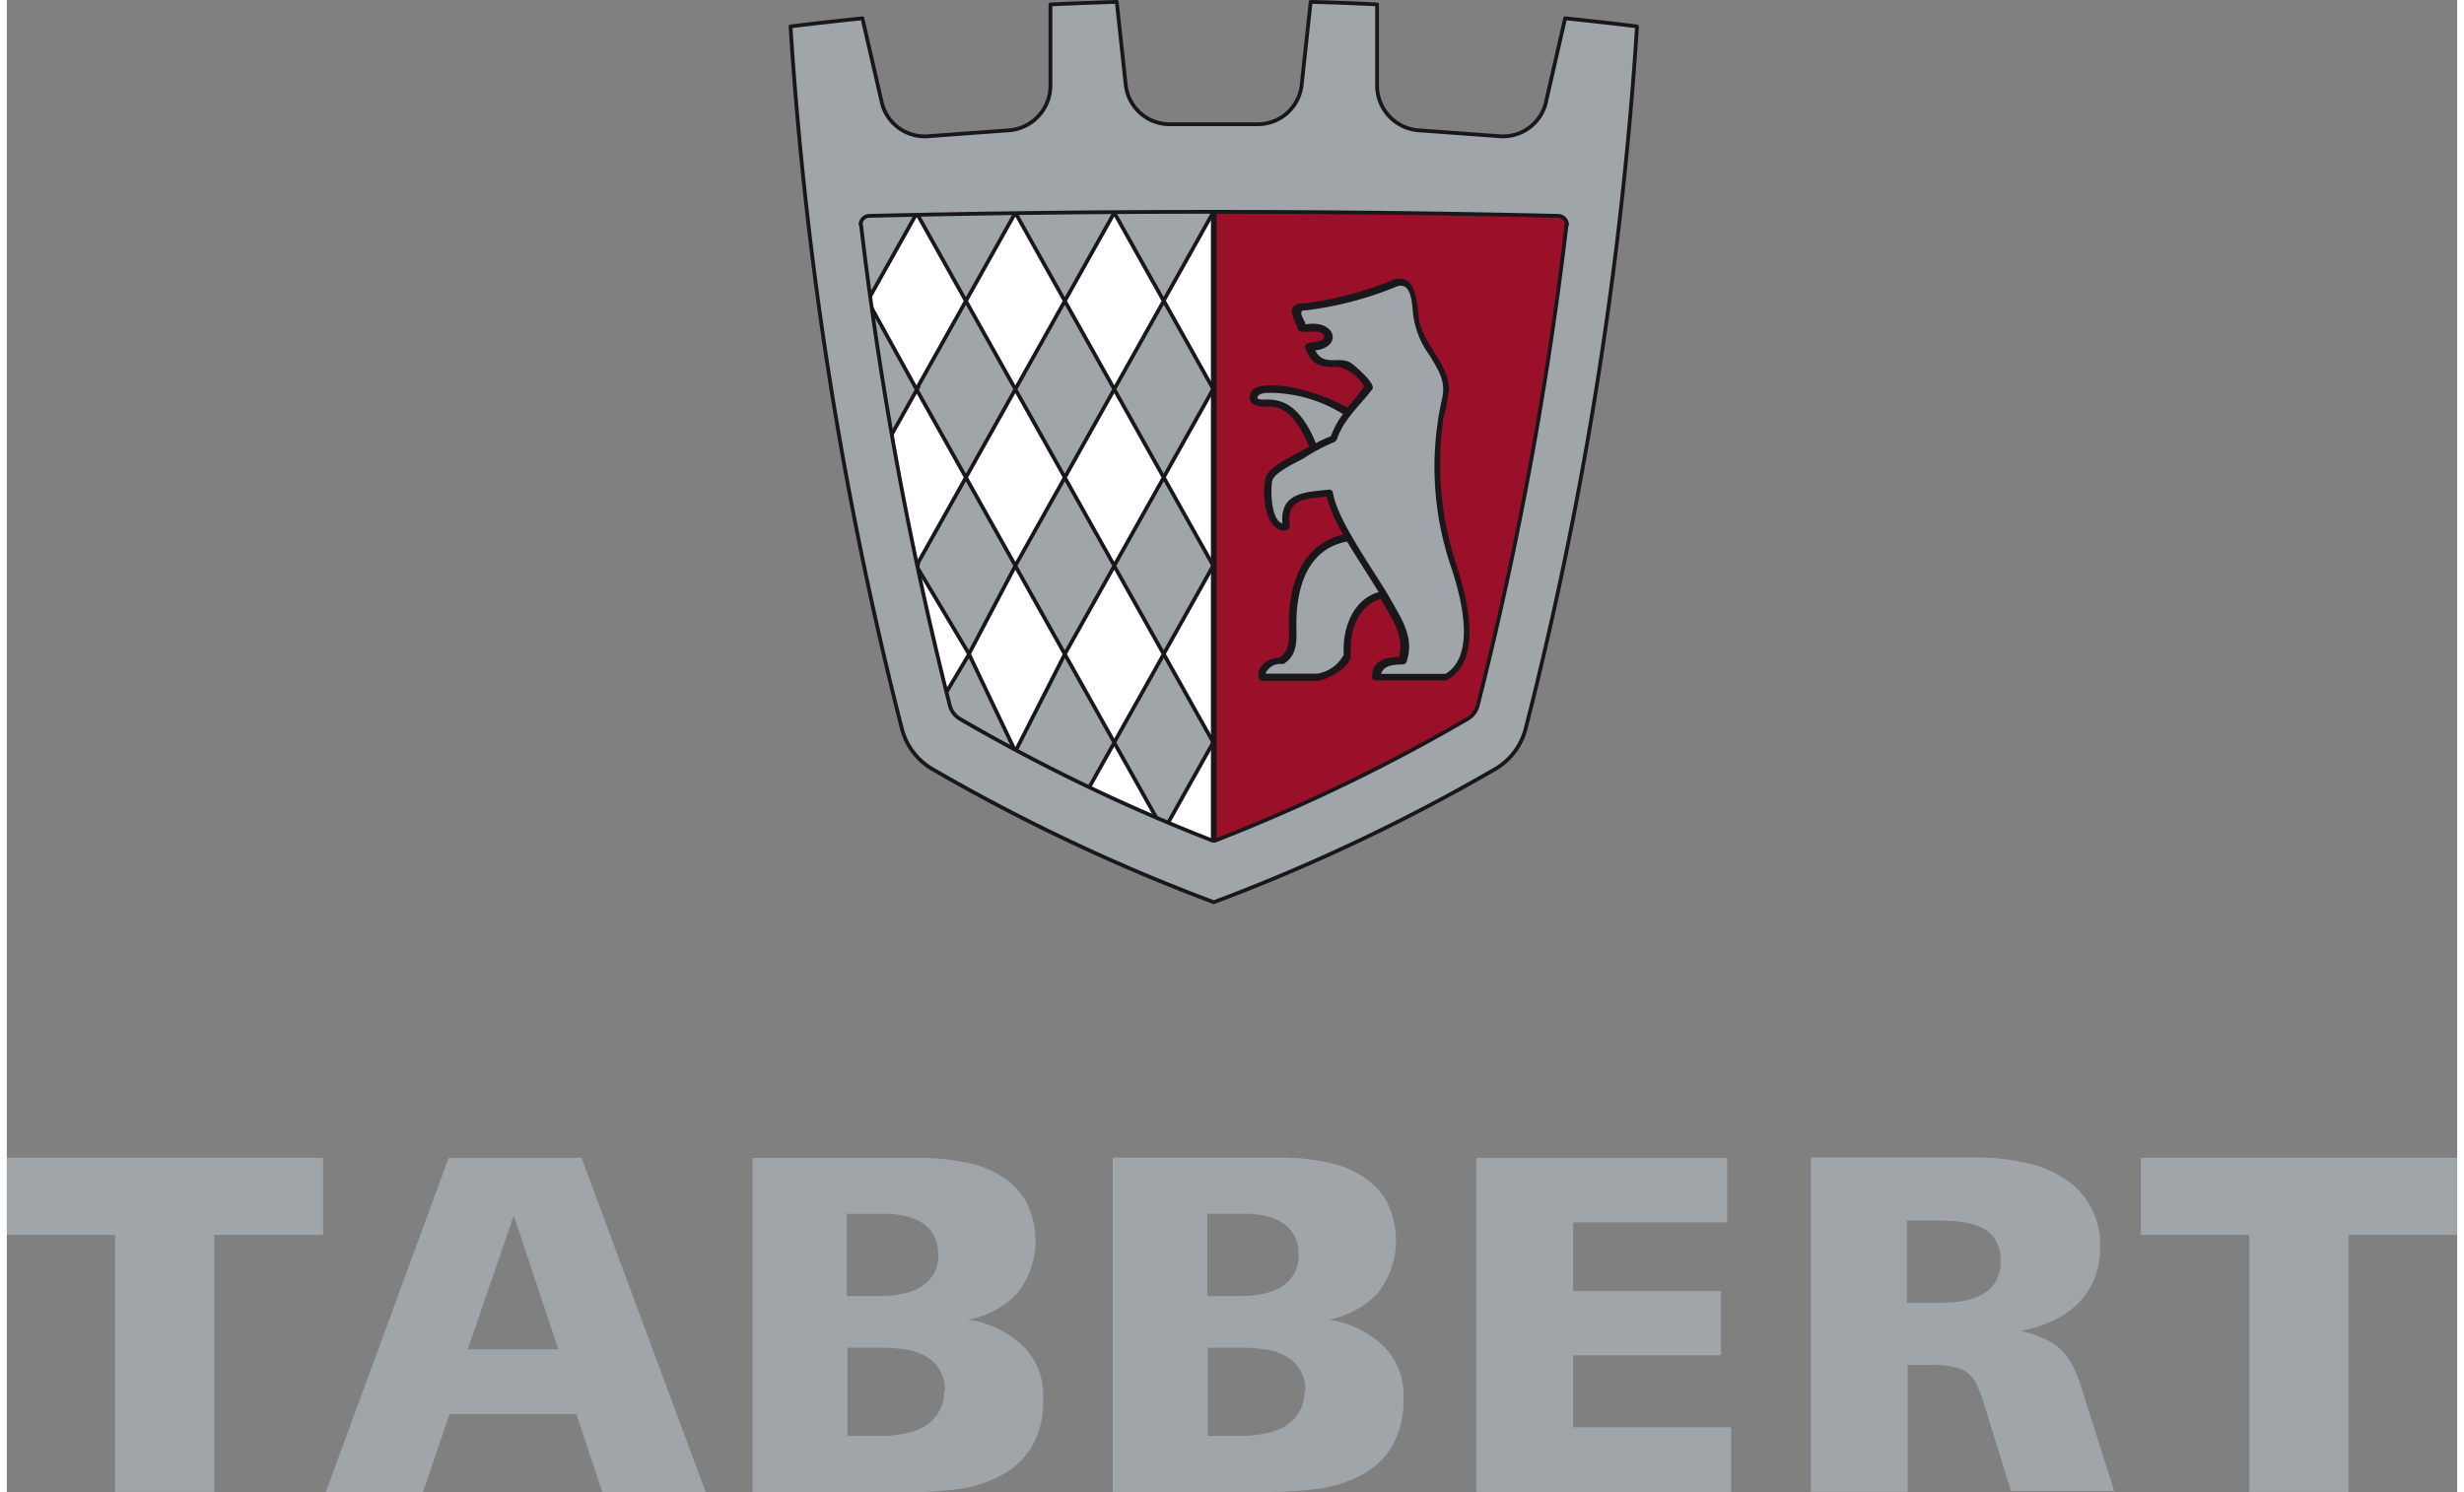 <?xml version="1.0" encoding="windows-1252"?>
<svg width="175" height="106" xmlns="http://www.w3.org/2000/svg" viewBox="0 0 175 106.591">
    <rect x="0" y="0" width="175" height="106.591" fill="#808080" stroke="none"/>
    <g>
        <clipPath id="logo-clip-path">
            <path d="M327.619,398.916a267.8,267.8,0,0,1-6.328,34.256,1.591,1.591,0,0,1-.711.976,128.624,128.624,0,0,1-18.08,8.715V397.94q12.379,0,24.529.289a.639.639,0,0,1,.627.627h0Z" transform="translate(-302.5 -397.94)" fill="none"/>
        </clipPath>
        <clipPath id="logo-clip-path-2">
            <path d="M281.616,398.916a267.467,267.467,0,0,0,6.328,34.256,1.579,1.579,0,0,0,.711.976,128.551,128.551,0,0,0,18.08,8.715V397.94q-12.379,0-24.529.289a.639.639,0,0,0-.627.627h0Z" transform="translate(-281.58 -397.94)" fill="none"/>
        </clipPath>
    </g>
    <g transform="translate(0 -0.005)">
        <path d="M22.588,74.148V68.64H0v5.508H7.738V92.506h7.075V74.148Z" transform="translate(0 14.066)" fill="#9fa5a9"/>
        <path d="M277.182,477.878,268.311,454h-9.486l-8.775,23.878h6.943l1.892-5.581h9.052l1.856,5.581h7.377Zm-10.523-10.2h-6.473l3.291-9.558,3.182,9.558h0Z" transform="translate(-227.269 -371.294)" fill="#9fa5a9"/>
        <path d="M295.956,471.174a4.918,4.918,0,0,0-1.543-3.833,7.233,7.233,0,0,0-3.8-1.784,6.424,6.424,0,0,0,3.508-1.892,6.111,6.111,0,0,0,.579-6.617,5.449,5.449,0,0,0-1.856-1.82,7.557,7.557,0,0,0-2.579-.928,14.752,14.752,0,0,0-2.9-.289H275.2v23.878h11.137a28.412,28.412,0,0,0,3.511-.217,9.472,9.472,0,0,0,3.07-.964,5.676,5.676,0,0,0,2.182-2,6.375,6.375,0,0,0,.856-3.508h0Zm-7.485-10.306a2.724,2.724,0,0,1-.362,1.471,2.785,2.785,0,0,1-.964.928,4.327,4.327,0,0,1-1.326.458,7.316,7.316,0,0,1-1.47.145h-2.411V458h2.724a6.7,6.7,0,0,1,1.4.145,3.92,3.92,0,0,1,1.205.47,2.41,2.41,0,0,1,.856.892,2.6,2.6,0,0,1,.325,1.362h0Zm.4,9.848a2.6,2.6,0,0,1-.434,1.543,2.88,2.88,0,0,1-1.037.964,4.591,4.591,0,0,1-1.471.494,8.436,8.436,0,0,1-1.543.145h-2.411v-6.3h2.411a11.709,11.709,0,0,1,1.615.108,4.075,4.075,0,0,1,1.471.458,2.6,2.6,0,0,1,1.037.928,2.809,2.809,0,0,1,.434,1.651h0Z" transform="translate(-221.944 -371.292)" fill="#9fa5a9"/>
        <path d="M317.248,471.178a4.918,4.918,0,0,0-1.543-3.833,7.232,7.232,0,0,0-3.8-1.784,6.437,6.437,0,0,0,3.52-1.917,6.111,6.111,0,0,0,.566-6.617,5.449,5.449,0,0,0-1.856-1.82,7.556,7.556,0,0,0-2.58-.928,14.747,14.747,0,0,0-2.9-.289H296.48v23.878h11.137a28.4,28.4,0,0,0,3.514-.218,9.473,9.473,0,0,0,3.067-.963,5.689,5.689,0,0,0,2.182-2,6.364,6.364,0,0,0,.856-3.508h0Zm-7.485-10.306a2.725,2.725,0,0,1-.362,1.471,2.786,2.786,0,0,1-.964.928,4.306,4.306,0,0,1-1.326.458,7.228,7.228,0,0,1-1.471.145H303.23V458h2.724a6.676,6.676,0,0,1,1.4.145,3.92,3.92,0,0,1,1.205.47,2.411,2.411,0,0,1,.856.892,2.6,2.6,0,0,1,.325,1.362h0Zm.4,9.848a2.616,2.616,0,0,1-.434,1.543,2.9,2.9,0,0,1-1.037.964,4.579,4.579,0,0,1-1.471.494,8.512,8.512,0,0,1-1.543.145h-2.411v-6.3h2.411a11.747,11.747,0,0,1,1.615.108,4.063,4.063,0,0,1,1.471.458,2.628,2.628,0,0,1,1.036.928,2.82,2.82,0,0,1,.434,1.651h0Z" transform="translate(-217.496 -371.296)" fill="#9fa5a9"/>
        <path d="M105.009,92.506V87.889H93.727V82.742h10.559V78.15H93.727V73.256h10.993V68.64H86.82V92.506Z" transform="translate(18.14 14.066)" fill="#9fa5a9"/>
        <path d="M359.344,477.882l-2.411-7.594a8.553,8.553,0,0,0-.639-1.543,4.542,4.542,0,0,0-.856-1.109,3.531,3.531,0,0,0-1.205-.747,6.158,6.158,0,0,0-1.579-.506,9.992,9.992,0,0,0,2.218-.711,6.29,6.29,0,0,0,1.8-1.205,5.57,5.57,0,0,0,1.205-1.76,6.026,6.026,0,0,0,.434-2.326,5.557,5.557,0,0,0-.783-3.074,5.461,5.461,0,0,0-2-1.965,7.945,7.945,0,0,0-2.8-1.037,15.209,15.209,0,0,0-3.11-.325H337.66v23.878h6.907v-9.052h1.941a5.16,5.16,0,0,1,1.507.181,1.978,1.978,0,0,1,.964.494,2.061,2.061,0,0,1,.6.892,12.931,12.931,0,0,1,.506,1.4l1.856,6.027h7.413Zm-8.124-16.573a2.857,2.857,0,0,1-.4,1.579,2.508,2.508,0,0,1-.964.892,4.711,4.711,0,0,1-1.434.47,11.84,11.84,0,0,1-1.615.108h-2.29v-5.87h2.411a11.124,11.124,0,0,1,1.579.108,4.328,4.328,0,0,1,1.362.4,2.243,2.243,0,0,1,.964.856,2.628,2.628,0,0,1,.362,1.47h0Z" transform="translate(-208.813 -371.298)" fill="#9fa5a9"/>
        <path d="M148.648,74.148V68.64H126.06v5.508H133.8V92.506h7.087V74.148Z" transform="translate(26.352 14.066)" fill="#9fa5a9"/>
        <path d="M314.551,385.5q2.411.06,4.737.181v5.846a3.218,3.218,0,0,0,3.158,3.158l5.581.41a3.158,3.158,0,0,0,3.291-2.3l1.4-6.123q2.591.265,5.135.579a273.4,273.4,0,0,1-7.967,50.215,4.725,4.725,0,0,1-2.061,2.772,133.243,133.243,0,0,1-20.2,9.57,133.237,133.237,0,0,1-20.2-9.57,4.725,4.725,0,0,1-2.061-2.772,273.442,273.442,0,0,1-7.967-50.215q2.555-.313,5.135-.579l1.41,6.123a3.158,3.158,0,0,0,3.291,2.3l5.581-.41a3.218,3.218,0,0,0,3.146-3.158v-5.846c1.579-.072,3.146-.133,4.737-.181l.639,5.918a3.158,3.158,0,0,0,3.134,2.821h6.3a3.158,3.158,0,0,0,3.134-2.821l.639-5.918h0Z" transform="translate(-221.427 -385.36)" fill="#9fa5a9"/>
        <path d="M314.551,385.5q2.411.06,4.737.181v5.846a3.218,3.218,0,0,0,3.158,3.158l5.581.41a3.158,3.158,0,0,0,3.291-2.3l1.4-6.123q2.591.265,5.135.579a273.4,273.4,0,0,1-7.967,50.215,4.725,4.725,0,0,1-2.061,2.772,133.243,133.243,0,0,1-20.2,9.57,133.237,133.237,0,0,1-20.2-9.57,4.725,4.725,0,0,1-2.061-2.772,273.442,273.442,0,0,1-7.967-50.215q2.555-.313,5.135-.579l1.41,6.123a3.158,3.158,0,0,0,3.291,2.3l5.581-.41a3.218,3.218,0,0,0,3.146-3.158v-5.846c1.579-.072,3.146-.133,4.737-.181l.639,5.918a3.158,3.158,0,0,0,3.134,2.821h6.3a3.158,3.158,0,0,0,3.134-2.821l.639-5.918h0Z" transform="translate(-221.427 -385.36)" fill="none" stroke="#1a171b" stroke-linecap="round" stroke-linejoin="round" stroke-width="0.27"/>
        <path d="M327.619,398.916a267.8,267.8,0,0,1-6.328,34.256,1.591,1.591,0,0,1-.711.976,128.624,128.624,0,0,1-18.08,8.715V397.94q12.379,0,24.529.289a.639.639,0,0,1,.627.627h0Z" transform="translate(-216.23 -382.805)" fill="#991028"/>
        <g transform="translate(86.27 15.134)" clip-path="url(#logo-clip-path)">
            <path d="M311.508,428.815c-.121-2.242.88-4.014,2.531-4.46-.663-1.073-1.772-2.7-2.507-3.966-2.845.542-3.881,3.291-3.881,5.858,0,1.085.313,2.3-.771,2.965h-.265a1.205,1.205,0,0,0-1.205,1.037h4.026a3.278,3.278,0,0,0,2.049-1.507h0ZM308.108,404c-.313.084.084,1.012.169,1.205l.253.229c2.182-.386,2.411,1.205.374,1.422.747,1.76,1.82.675,2.652,1.205.277.181,1.76,1.205,1.495,1.6-.9,1.205-1.941,2-2.411,3.532a1.293,1.293,0,0,1-.3.217,12.941,12.941,0,0,0-2.182,1.133c-.506.277-2.013,1.013-2.17,1.6s-.265,3.194,1.133,3.483c-.253-2.121,1.422-2.242,2.989-2.411a.241.241,0,0,1,.241.229c.313,2.037,3,5.472,4.086,7.4.783,1.4,1.7,2.6,1.109,4.327a.494.494,0,0,1-.337,0,1.205,1.205,0,0,0-1.471,1.1h4.942c2.013-1.205,1.567-4.966.506-7.979a21.551,21.551,0,0,1-.627-11.812c.35-1.362-.325-2.326-1.037-3.52a5.761,5.761,0,0,1-1.133-3.254c-.072-.591-.362-1.977-1.3-1.639a24.953,24.953,0,0,1-6.545,1.748h-.41Zm3.339,7.449a10.848,10.848,0,0,0-5.846-1.615c-.181,0-.868.289-.759.627.41,1.061,2.411-.916,4.231,3.423a12.078,12.078,0,0,1,1.422-.579,7.484,7.484,0,0,1,.952-1.856Z" transform="translate(-302.022 -397.103)" fill="#9fa5a9"/>
            <path d="M311.234,411.58a9.944,9.944,0,0,0-5.436-1.519c-.169,0-.759.084-.663.4.362.362,2.483-.9,4.158,3.194a7.632,7.632,0,0,1,1.073-.494,6.027,6.027,0,0,1,.856-1.579h0Zm-2.869-7.389c-.313.084.1.687.169.88v.1c2.182-.386,2.724,1.615.711,1.856.6,1.205,1.748.35,2.579.916.265.181,1.772,1.471,1.507,1.844-.9,1.205-2.049,2.133-2.543,3.616a.482.482,0,0,1-.157.157,13.712,13.712,0,0,0-2.254,1.205c-.506.277-2.049.976-2.194,1.567s-.1,2.857.723,3.049c-.2-2.266,1.772-2.23,3.327-2.411a.265.265,0,0,1,.277.217c.325,2.037,3.062,5.737,4.146,7.666.784,1.41,1.7,2.712,1.109,4.436a.325.325,0,0,1-.241.169c-.892,0-1.422.157-1.567.675h4.592c2-1.205,1.374-4.737.386-7.678a22.142,22.142,0,0,1-.663-11.824c.349-1.362-.157-2.073-.868-3.266a6.256,6.256,0,0,1-1.205-3.375c-.072-.591-.181-1.856-1.121-1.531a24.831,24.831,0,0,1-6.533,1.712h-.193Zm5.689,20.563c-1.41.289-2.411,1.844-2.266,4.038,0,.868-1.507,1.651-2.266,1.832h-4.05c-.434,0-.53-1.205.759-1.567l.482-.108c.82-.518.651-1.579.651-2.411,0-2.555.783-5.653,3.893-6.352a10.849,10.849,0,0,1-1.205-2.712c-1.4.145-2.929.1-2.616,2.085.06.446-1.205.735-1.675-1.085a5.268,5.268,0,0,1-.072-2.3c.217-.844,1.748-1.495,2.411-1.88l.7-.4c-.554-1.374-1.422-2.808-2.724-2.857-.494,0-1.531.1-1.495-.675,0-1.1,1.892-.82,2.531-.771a13.535,13.535,0,0,1,4.424,1.519,18.67,18.67,0,0,0,1.205-1.495,2.821,2.821,0,0,0-1.8-1.4c-1.205,0-1.9,0-2.411-1.362-.2-.615,1.543-.241,1.338-.868s-1.772,0-1.868-.506-.964-1.507.084-1.8a1.205,1.205,0,0,1,.313,0A24.408,24.408,0,0,0,314.777,402c1.748-.627,1.724,1.808,1.88,2.8.277,1.748,1.965,3.013,2.146,4.821a10.593,10.593,0,0,1-.41,2.266,23.167,23.167,0,0,0,.916,10.414c.94,2.808,1.832,6.907-.675,8.3H313.56a.253.253,0,0,1-.253-.253c0-1.205.976-1.4,1.916-1.422.41-1.458-.458-2.676-1.133-3.869l-.181-.325h0Zm-2.772,4.062c-.121-2.242.856-4.074,2.5-4.52-.663-1.073-1.531-2.411-2.266-3.616-2.845.542-3.616,3.315-3.616,5.882,0,1.085.157,2.206-.928,2.869h-.072a1.133,1.133,0,0,0-1.205.687H309.4a2.627,2.627,0,0,0,1.856-1.3h0Z" transform="translate(-302.073 -397.128)" fill="#1a171b"/>
        </g>
        <path d="M327.619,398.916a267.8,267.8,0,0,1-6.328,34.256,1.591,1.591,0,0,1-.711.976,128.624,128.624,0,0,1-18.08,8.715V397.94q12.379,0,24.529.289a.639.639,0,0,1,.627.627h0Z" transform="translate(-216.23 -382.805)" fill="none" stroke="#1a171b" stroke-linecap="round" stroke-linejoin="round" stroke-width="0.27"/>
        <path d="M281.616,398.916a267.467,267.467,0,0,0,6.328,34.256,1.579,1.579,0,0,0,.711.976,128.551,128.551,0,0,0,18.08,8.715V397.94q-12.379,0-24.529.289a.639.639,0,0,0-.627.627h0Z" transform="translate(-220.605 -382.805)" fill="#9fa5a9"/>
        <g transform="translate(60.975 15.134)" clip-path="url(#logo-clip-path-2)">
            <path d="M285.483,398l3.532,6.3-3.532,6.3L282,404.284l3.532-6.3h0Zm0,25.228,3.761,6.3-3.761,6.3L282,429.524l3.532-6.3h0Zm0-12.62,3.532,6.3-3.532,6.3L282,416.9l3.532-6.3h0ZM292.547,398l3.532,6.3-3.532,6.3-3.532-6.3,3.532-6.3Zm0,25.228,3.532,6.3-3.532,6.943-3.315-6.955,3.315-6.3h0Zm0-12.62,3.532,6.3-3.532,6.3-3.532-6.3,3.532-6.3ZM299.61,398l3.532,6.3-3.532,6.3-3.532-6.3,3.532-6.3Zm0,37.848,3.532,6.3-3.532,6.3-3.532-6.3,3.532-6.3Zm0-12.62,3.532,6.3-3.532,6.3-3.532-6.3,3.532-6.3Zm0-12.62,3.532,6.3-3.532,6.3-3.532-6.3,3.532-6.3Zm7.063,25.228,3.532,6.3-3.532,6.3-3.532-6.3,3.532-6.3Zm0-12.62,3.532,6.3-3.532,6.3-3.532-6.3,3.532-6.3Zm0-12.62,3.532,6.3-3.532,6.3-3.532-6.3,3.532-6.3Zm0-12.62,3.532,6.3-3.532,6.3-3.532-6.3,3.532-6.3Z" transform="translate(-281.494 -397.932)" fill="#fff"/>
            <path d="M285.483,398l3.532,6.3-3.532,6.3L282,404.284l3.532-6.3h0Zm0,25.228,3.761,6.3-3.761,6.3L282,429.524l3.532-6.3h0Zm0-12.62,3.532,6.3-3.532,6.3L282,416.9l3.532-6.3h0ZM292.547,398l3.532,6.3-3.532,6.3-3.532-6.3,3.532-6.3Zm0,25.228,3.532,6.3-3.532,6.943-3.315-6.955,3.315-6.3h0Zm0-12.62,3.532,6.3-3.532,6.3-3.532-6.3,3.532-6.3ZM299.61,398l3.532,6.3-3.532,6.3-3.532-6.3,3.532-6.3Zm0,37.848,3.532,6.3-3.532,6.3-3.532-6.3,3.532-6.3Zm0-12.62,3.532,6.3-3.532,6.3-3.532-6.3,3.532-6.3Zm0-12.62,3.532,6.3-3.532,6.3-3.532-6.3,3.532-6.3Zm7.063,25.228,3.532,6.3-3.532,6.3-3.532-6.3,3.532-6.3Zm0-12.62,3.532,6.3-3.532,6.3-3.532-6.3,3.532-6.3Zm0-12.62,3.532,6.3-3.532,6.3-3.532-6.3,3.532-6.3Zm0-12.62,3.532,6.3-3.532,6.3-3.532-6.3,3.532-6.3Z" transform="translate(-281.494 -397.932)" fill="none" stroke="#1a171b" stroke-miterlimit="3.86" stroke-width="0.27"/>
        </g>
        <path d="M281.616,398.916a267.467,267.467,0,0,0,6.328,34.256,1.579,1.579,0,0,0,.711.976,128.551,128.551,0,0,0,18.08,8.715V397.94q-12.379,0-24.529.289a.639.639,0,0,0-.627.627h0Z" transform="translate(-220.605 -382.805)" fill="none" stroke="#1a171b" stroke-linecap="round" stroke-linejoin="round" stroke-width="0.27"/>
    </g>
<script xmlns=""/></svg>